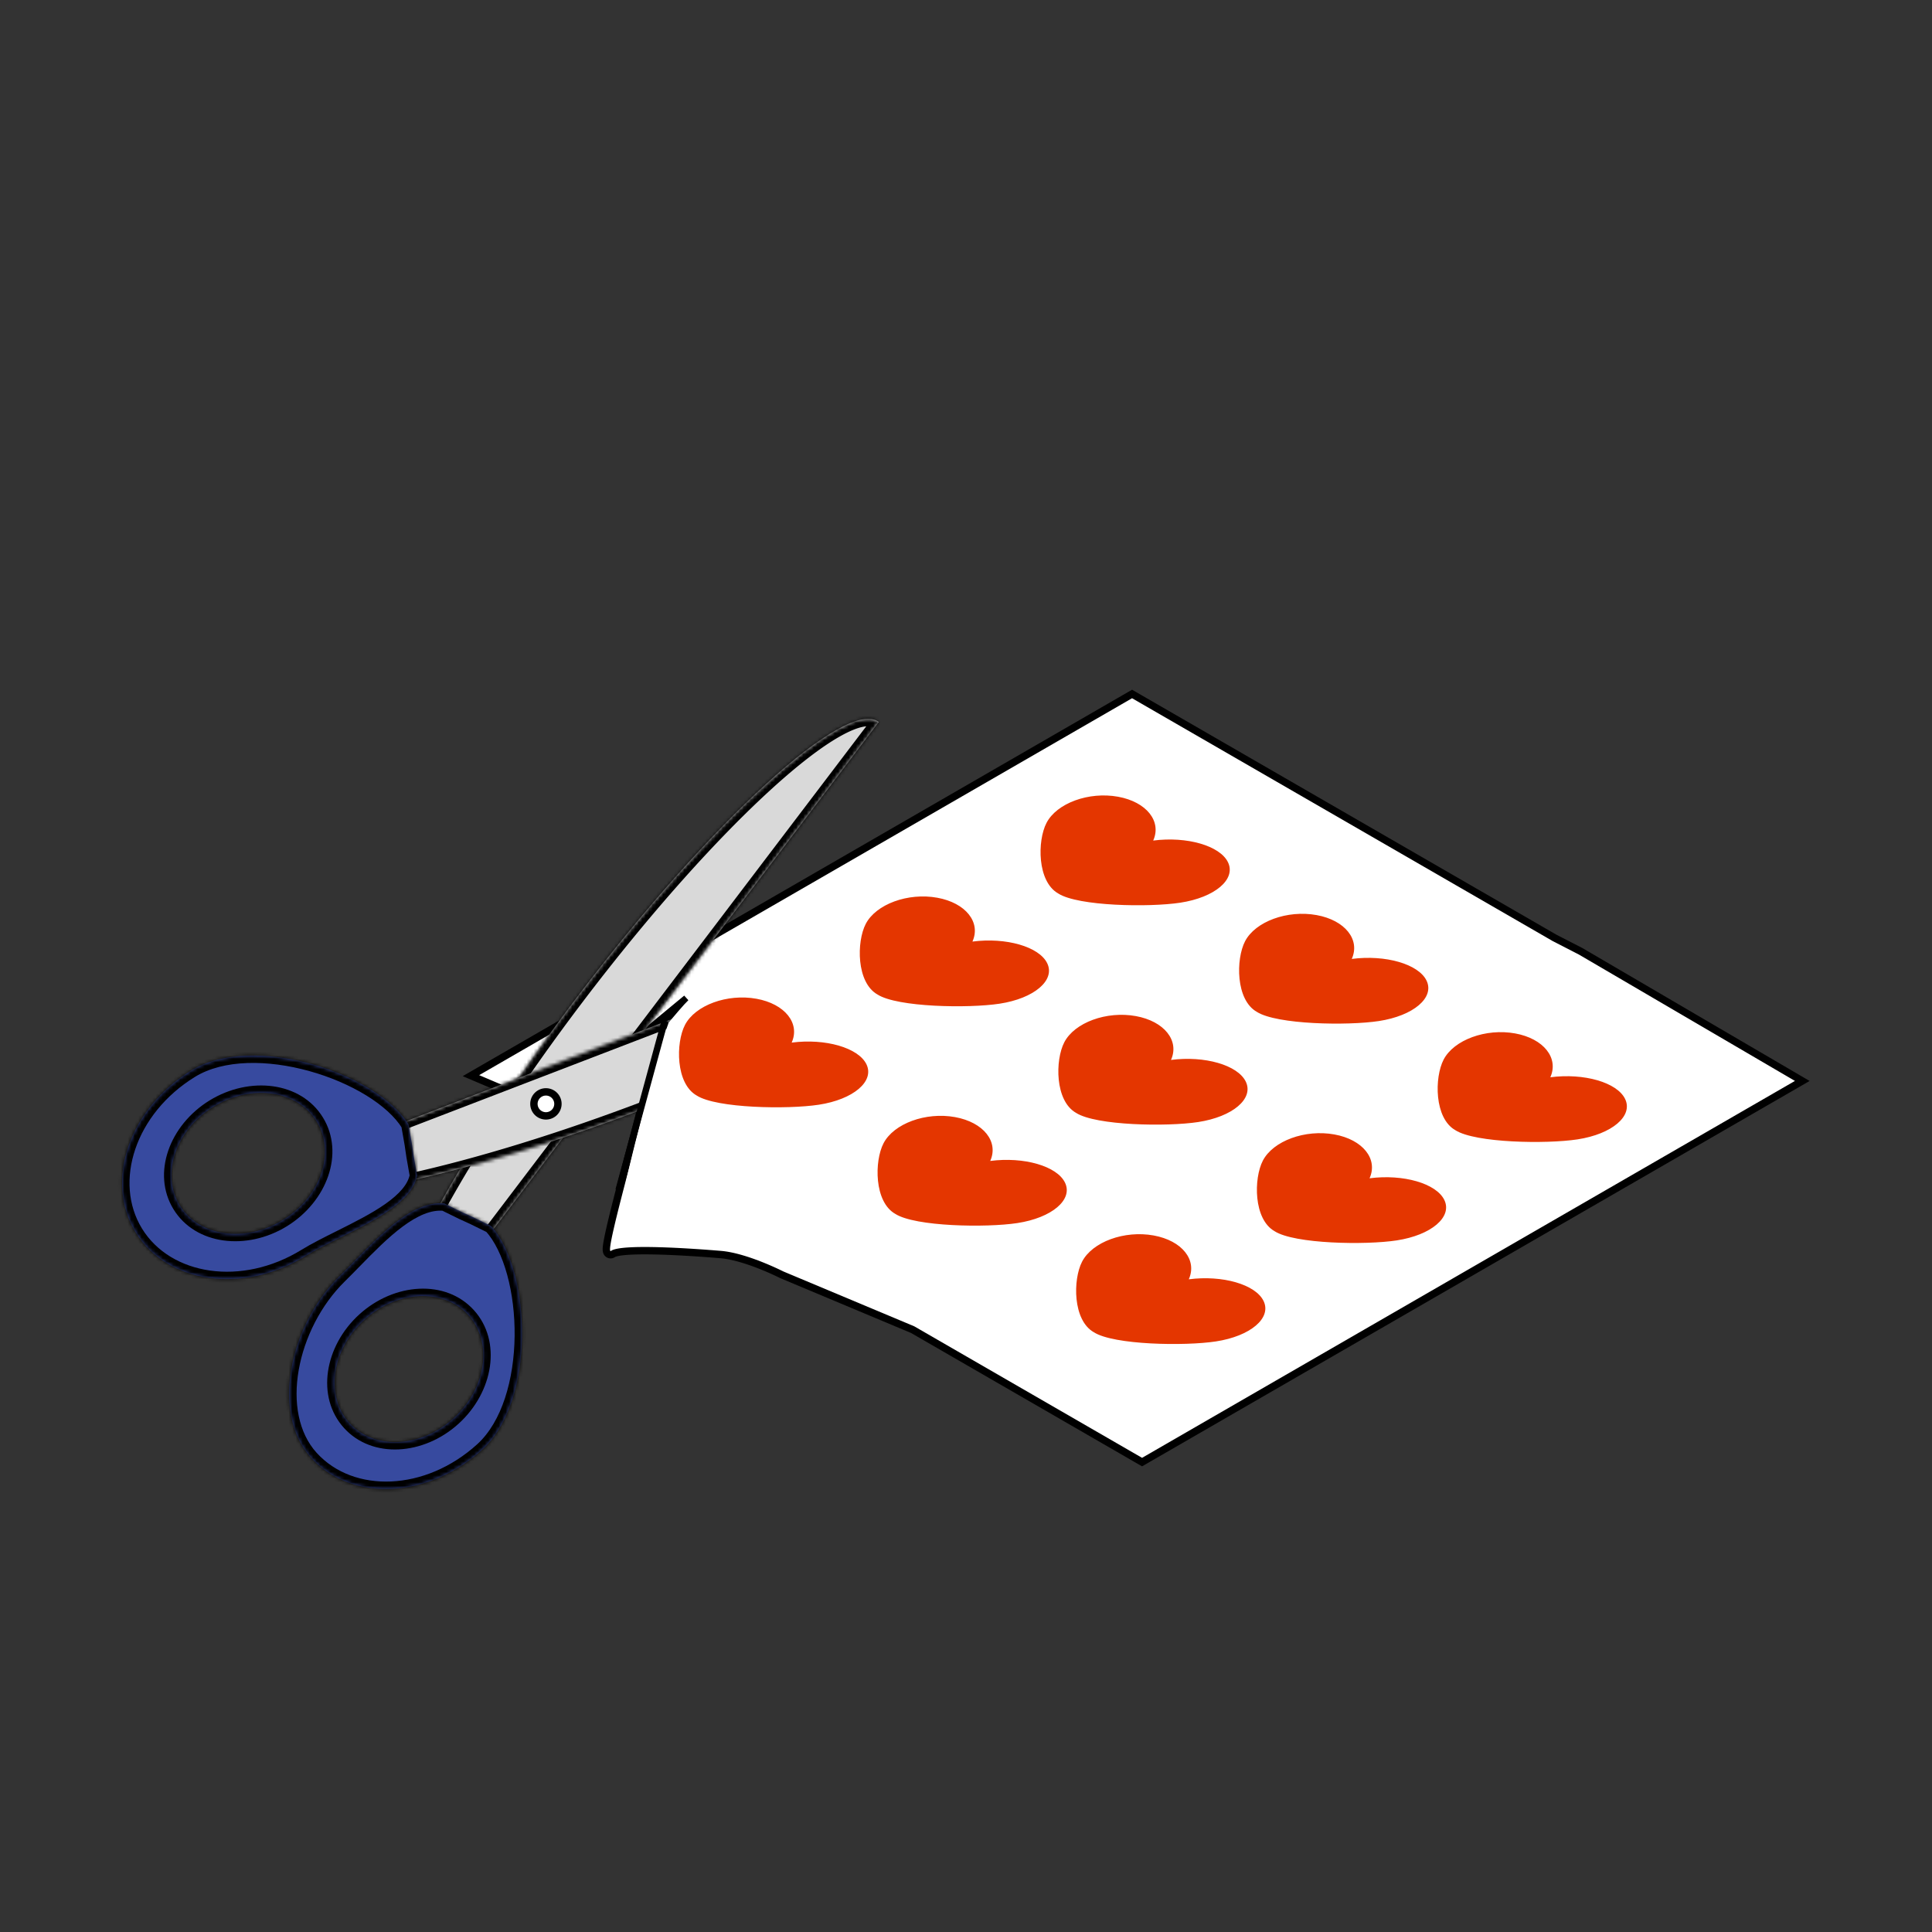 <svg aria-hidden="true" data-type="ugc" width="552" height="552" viewBox="0 0 552 552" xmlns="http://www.w3.org/2000/svg" data-bbox="0.05 0.05 551.9 551.9"><rect x="0" y="0" width="552" height="552" fill="#333333" stroke="none"/><path fill="none" d="M551.95.05v551.9H.05V.05z" stroke="#C3BBB6" stroke-opacity=".01" stroke-width=".1"></path><path d="m323.973 198.584-.527-.304-.526.304-186.538 107.689-1.828 1.055 1.942.826 20.552 8.743.59.251.493-.409 38.025-31.469c-1.685 1.684-3.297 3.351-4.605 4.873-.808.94-1.516 1.844-2.059 2.678-.532.818-.956 1.645-1.116 2.421-1.616 7.824-4.986 20.567-8.14 32.491-.533 2.013-1.059 4.003-1.569 5.941-1.764 6.698-3.341 12.787-4.33 17.1-.493 2.149-.848 3.892-1.004 5.056-.074.555-.119 1.085-.07 1.478.013.107.037.242.089.382.047.131.148.349.364.531.251.213.572.303.887.263.27-.034.469-.153.581-.233.173-.124.627-.304 1.483-.464.812-.152 1.855-.263 3.082-.337 2.452-.147 5.543-.14 8.801-.045 6.51.189 13.597.724 17.373 1.039 3.591.299 7.925 1.72 11.419 3.105a83 83 0 0 1 5.558 2.445l.332.164.084.042.02.011.005.002h.001l.035.018.036.015 37.344 15.653 65.021 37.537.527.304.526-.304L513.37 309.747l1.569-.906-1.564-.915-61.744-36.115-.025-.015-.025-.013-7.417-3.812z" fill="#fff" stroke="#000" stroke-width="2.106"></path><mask id="a" fill="#fff"><path fill-rule="evenodd" clip-rule="evenodd" d="m251.084 206.285-.002-.001c-9.279-7.049-47.799 28.047-86.036 78.388-16.857 22.194-30.845 43.645-40.422 61.299 2.358 2.842 3.428 5.135 4.183 6.752 1.675 3.592 1.798 3.854 11.025-.59q.15.114.301.225z"></path></mask><path fill-rule="evenodd" clip-rule="evenodd" d="m251.084 206.285-.002-.001c-9.279-7.049-47.799 28.047-86.036 78.388-16.857 22.194-30.845 43.645-40.422 61.299 2.358 2.842 3.428 5.135 4.183 6.752 1.675 3.592 1.798 3.854 11.025-.59q.15.114.301.225z" fill="#D9D9D9"></path><path d="m251.084 206.285 1.677 1.274 1.273-1.677-1.676-1.274zm-126.46 139.686-1.851-1.004-.68 1.252.91 1.097zm4.183 6.752-1.909.891zm11.025-.59 1.274-1.678-1.027-.779-1.161.559zm.301.225-1.255 1.692 1.672 1.241 1.26-1.659zm109.675-144.397h.001l2.549-3.353-.002-.002zm-83.084 77.985c19.065-25.101 38.169-46.356 53.618-60.432 7.737-7.05 14.48-12.226 19.788-15.197 2.662-1.49 4.852-2.361 6.553-2.684 1.71-.326 2.628-.05 3.125.328l2.548-3.355c-1.823-1.384-4.138-1.553-6.46-1.112-2.331.444-4.971 1.551-7.823 3.147-5.719 3.201-12.736 8.623-20.568 15.759-15.69 14.295-34.964 35.758-54.136 60.998zm-40.248 61.029c9.515-17.54 23.44-38.901 40.248-61.029l-3.355-2.548c-16.907 22.259-30.957 43.801-40.596 61.569zm4.239 4.858c-.778-1.668-1.938-4.155-4.47-7.207l-3.242 2.69c2.184 2.632 3.163 4.73 3.895 6.298zm8.203-1.598c-2.315 1.115-3.995 1.904-5.261 2.42-1.318.537-1.945.673-2.232.681-.096.003-.058-.013.035.029.094.042.123.088.083.042-.164-.193-.36-.571-.828-1.574l-3.817 1.781c.37.792.818 1.794 1.436 2.521.352.414.806.806 1.403 1.074a4.1 4.1 0 0 0 1.812.338c1.107-.033 2.346-.44 3.698-.991 1.405-.573 3.2-1.418 5.499-2.526zm2.47.432-.282-.212-2.548 3.355.32.24zm.422 2.965 110.951-146.073-3.355-2.548-110.951 146.074z" mask="url(#a)"></path><mask id="b" fill="#fff"><path fill-rule="evenodd" clip-rule="evenodd" d="M88.912 416.508c-11.55-12.728-6.193-37.83 8.119-51.886a292 292 0 0 0 4.115-4.157c7.979-8.162 17.126-17.519 25.832-16.609 5.196 2.585 5.928 2.901 6.659 3.217.731.315 1.463.631 6.659 3.217 11.55 12.728 12.884 49.921-2.541 63.919s-37.293 15.027-48.843 2.299m10.937-9.927c-7.047-7.766-5.153-20.966 4.231-29.482s22.705-9.123 29.753-1.357 5.154 20.966-4.231 29.482-22.705 9.124-29.753 1.357"></path></mask><path fill-rule="evenodd" clip-rule="evenodd" d="M88.912 416.508c-11.55-12.728-6.193-37.83 8.119-51.886a292 292 0 0 0 4.115-4.157c7.979-8.162 17.126-17.519 25.832-16.609 5.196 2.585 5.928 2.901 6.659 3.217.731.315 1.463.631 6.659 3.217 11.55 12.728 12.884 49.921-2.541 63.919s-37.293 15.027-48.843 2.299m10.937-9.927c-7.047-7.766-5.153-20.966 4.231-29.482s22.705-9.123 29.753-1.357 5.154 20.966-4.231 29.482-22.705 9.124-29.753 1.357" fill="#374A9F"></path><path d="m97.03 364.622-1.475-1.503 1.476 1.503Zm4.116-4.157-1.506-1.472zm25.832-16.609.219-2.095.379.039.34.17zm6.659 3.217-.835 1.934zm6.659 3.217.938-1.886.355.177.267.293zm-41.79 15.834c-6.825 6.704-11.546 16.088-13.158 25.302-1.618 9.244-.063 17.951 5.124 23.666l-3.12 2.831c-6.364-7.013-7.904-17.221-6.154-27.223 1.757-10.034 6.87-20.229 14.357-27.581zm4.147-4.186c-1.409 1.44-2.799 2.863-4.147 4.186l-2.951-3.005c1.311-1.288 2.67-2.679 4.085-4.126zm24.106-15.988c-3.544-.37-7.459 1.341-11.714 4.5-4.213 3.127-8.375 7.378-12.392 11.488l-3.013-2.945c3.961-4.052 8.362-8.561 12.894-11.926 4.489-3.333 9.501-5.846 14.663-5.306zm6.043 3.057c-.789-.341-1.567-.68-6.762-3.266l1.876-3.771c5.197 2.586 5.882 2.878 6.555 3.169zm6.556 3.168c-5.197-2.586-5.882-2.878-6.556-3.168l1.669-3.868c.79.341 1.568.679 6.763 3.265zm-3.018 60.474c7.07-6.416 10.547-18.489 10.695-30.901.073-6.142-.674-12.225-2.125-17.512-1.459-5.316-3.589-9.682-6.174-12.531l3.12-2.831c3.19 3.516 5.558 8.572 7.116 14.247 1.565 5.703 2.353 12.181 2.275 18.678-.153 12.866-3.722 26.389-12.077 33.97zm-45.868 2.443c10.526 11.6 31.01 11.04 45.868-2.443l2.83 3.12c-15.992 14.513-39.243 16.011-51.818 2.154zm15.023-36.433c-8.812 7.997-10.113 19.865-4.086 26.507l-3.12 2.831c-8.068-8.891-5.58-23.422 4.376-32.457zm26.778-1.502c-6.027-6.641-17.965-6.495-26.778 1.502l-2.83-3.119c9.956-9.036 24.659-10.105 32.728-1.214zm-4.086 26.507c8.812-7.997 10.113-19.865 4.086-26.507l3.12-2.831c8.068 8.891 5.581 23.422-4.375 32.458zm-26.778 1.502c6.027 6.642 17.966 6.495 26.778-1.502l2.831 3.12c-9.957 9.035-24.66 10.104-32.728 1.213z" mask="url(#b)"></path><mask id="c" fill="#fff"><path fill-rule="evenodd" clip-rule="evenodd" d="M285.914 255.074c4.178 10.878-40.274 38.072-99.286 60.739-26.016 9.994-50.518 17.439-70.144 21.708-2.071-3.057-3.974-4.724-5.316-5.9-2.982-2.612-3.2-2.803 3.644-10.423l-.133-.35z"></path></mask><path fill-rule="evenodd" clip-rule="evenodd" d="M285.914 255.074c4.178 10.878-40.274 38.072-99.286 60.739-26.016 9.994-50.518 17.439-70.144 21.708-2.071-3.057-3.974-4.724-5.316-5.9-2.982-2.612-3.2-2.803 3.644-10.423l-.133-.35z" fill="#D9D9D9"></path><path d="m285.914 255.074-.755-1.967 1.966-.755.755 1.966zm-169.43 82.447.448 2.058-1.393.303-.799-1.179zm-5.316-5.9-1.388 1.584zm3.644-10.423 1.966-.755.462 1.203-.861.959zm-.133-.35-1.974.734-.725-1.953 1.944-.747zm71.194-7.001c29.424-11.302 55.167-23.715 72.995-34.621 8.929-5.463 15.781-10.493 20.116-14.761 2.173-2.14 3.621-4 4.407-5.543.789-1.552.781-2.51.557-3.093l3.932-1.511c.821 2.137.337 4.408-.735 6.514-1.076 2.115-2.877 4.341-5.206 6.634-4.669 4.599-11.834 9.824-20.873 15.353-18.106 11.077-44.095 23.595-73.682 34.96zm-69.837 21.616c19.499-4.242 43.898-11.652 69.837-21.616l1.511 3.932c-26.093 10.023-50.7 17.503-70.452 21.8zm-3.481-5.427c1.384 1.213 3.449 3.021 5.673 6.304l-3.488 2.363c-1.918-2.832-3.659-4.358-4.96-5.498zm3.824-7.431c-1.717 1.912-2.943 3.306-3.792 4.377-.884 1.116-1.189 1.68-1.277 1.953-.03.091-.004.06-.018-.042s-.051-.142-.017-.091c.139.212.448.505 1.28 1.234l-2.775 3.169c-.658-.576-1.495-1.286-2.021-2.083a4 4 0 0 1-.639-1.646 4.1 4.1 0 0 1 .181-1.835c.34-1.054 1.077-2.13 1.984-3.275.942-1.189 2.254-2.677 3.959-4.575zm.275-2.49q.06.163.124.328l-3.933 1.51-.14-.371zm-2.73-1.233 171.235-65.775 1.51 3.933-171.234 65.774z" mask="url(#c)"></path><mask id="d" fill="#fff"><path fill-rule="evenodd" clip-rule="evenodd" d="M38.784 352.134c8.999 14.644 30.68 17.674 48.426 6.769 2.832-1.74 6.299-3.471 9.895-5.266 9.876-4.931 20.725-10.348 22.068-17.78-1.033-5.712-1.132-6.502-1.231-7.292-.099-.791-.198-1.581-1.231-7.293-8.998-14.644-44.342-26.304-62.088-15.399s-24.838 31.617-15.839 46.261m12.583-7.732c5.49 8.935 18.694 10.8 29.49 4.165 10.798-6.634 15.099-19.256 9.608-28.192s-18.694-10.8-29.49-4.165c-10.798 6.634-15.099 19.256-9.608 28.192"></path></mask><path fill-rule="evenodd" clip-rule="evenodd" d="M38.784 352.134c8.999 14.644 30.68 17.674 48.426 6.769 2.832-1.74 6.299-3.471 9.895-5.266 9.876-4.931 20.725-10.348 22.068-17.78-1.033-5.712-1.132-6.502-1.231-7.292-.099-.791-.198-1.581-1.231-7.293-8.998-14.644-44.342-26.304-62.088-15.399s-24.838 31.617-15.839 46.261m12.583-7.732c5.49 8.935 18.694 10.8 29.49 4.165 10.798-6.634 15.099-19.256 9.608-28.192s-18.694-10.8-29.49-4.165c-10.798 6.634-15.099 19.256-9.608 28.192" fill="#374A9F"></path><path d="m97.105 353.637.94 1.884zm22.068-17.78 2.073.374.067-.375-.067-.374zm-2.462-14.585 2.073-.374-.071-.391-.207-.337zm-30.603 35.837c-17.094 10.504-37.329 7.268-45.53-6.078l-3.589 2.206c9.797 15.942 32.925 18.767 51.324 7.461l-2.206-3.589Zm10.056-5.357c-3.572 1.784-7.13 3.558-10.056 5.357l2.205 3.589c2.737-1.682 6.113-3.37 9.732-5.177zm20.936-16.27c-.515 2.851-2.947 5.643-6.974 8.481-3.96 2.79-8.987 5.305-13.962 7.789l1.881 3.769c4.901-2.447 10.237-5.105 14.507-8.115 4.202-2.961 7.866-6.593 8.694-11.175zm-1.248-6.656c.107.854.216 1.695 1.248 7.406l4.146-.75c-1.033-5.712-1.123-6.451-1.214-7.179zm-1.213-7.179c1.033 5.712 1.122 6.452 1.213 7.179l4.18-.523c-.107-.853-.215-1.695-1.248-7.405zm-58.913-13.98c8.135-4.999 20.698-4.968 32.658-1.646 5.919 1.644 11.55 4.059 16.223 6.929 4.697 2.884 8.296 6.148 10.31 9.425l3.589-2.205c-2.485-4.045-6.679-7.73-11.694-10.81-5.04-3.095-11.04-5.659-17.3-7.398-12.399-3.443-26.38-3.79-35.992 2.116zm-15.148 43.364c-8.2-13.346-1.946-32.86 15.148-43.364l-2.206-3.589c-18.4 11.307-26.327 33.216-16.53 49.159zm39.177-4.258c-10.138 6.23-21.898 4.167-26.594-3.474l-3.589 2.205c6.286 10.23 20.934 11.897 32.389 4.858zm8.916-25.295c4.695 7.641 1.223 19.065-8.916 25.295l2.206 3.589c11.455-7.039 16.585-20.86 10.299-31.089l-3.59 2.205Zm-26.594-3.474c10.138-6.23 21.898-4.167 26.594 3.474l3.589-2.205c-6.286-10.23-20.934-11.897-32.389-4.858zm-8.916 25.295c-4.695-7.641-1.223-19.065 8.916-25.295l-2.206-3.589c-11.455 7.04-16.585 20.86-10.299 31.089z" mask="url(#d)"></path><path d="M153.687 312.844a3.43 3.43 0 1 0 4.61 5.08 3.43 3.43 0 0 0-4.61-5.08Z" fill="#fff" stroke="#000" stroke-width="2.106"></path><path d="m316.735 208.321-82.775 45.331-32.618 27.749c-2.819 2.399-5.34 4.91-7.543 7.514l-2.741 3.239-2.75 7.7s-14.553 54.401-11.551 52.252 5.301-3.882 12.864-3.252c7.506.626 20.964 6.988 20.964 6.988l46.731 20.964L429.83 275.481z" fill="#fff"></path><path fill="none" d="m189.958 291.604-13.2 48.401" stroke="#000" stroke-width="1.864"></path><path fill-rule="evenodd" clip-rule="evenodd" d="M302.375 255.295c-6.078-3.416-6.011-15.094-3.378-20.171 2.929-5.651 12.081-9.004 20.44-7.488 8.138 1.475 12.525 7.02 10.049 12.526 9.615-1.25 19.075 1.459 21.368 6.201 2.355 4.871-3.746 10.042-13.626 11.55-8.894 1.357-29.173 1.016-34.853-2.618m56.732 33.817c-6.079-3.416-6.011-15.094-3.379-20.172 2.93-5.651 12.081-9.003 20.441-7.488 8.137 1.475 12.525 7.02 10.049 12.527 9.615-1.251 19.075 1.459 21.367 6.2 2.355 4.871-3.745 10.042-13.626 11.55-8.893 1.357-29.172 1.017-34.852-2.617m56.739 33.817c-6.087-3.41-6.02-15.096-3.387-20.176 2.93-5.651 12.081-9.004 20.441-7.488 8.138 1.475 12.525 7.02 10.049 12.527 9.615-1.251 19.075 1.458 21.368 6.2 2.355 4.871-3.745 10.042-13.626 11.55-8.89 1.357-29.156 1.017-34.845-2.613m-165.132-38.782c-6.063-3.427-5.993-15.089-3.363-20.163 2.93-5.651 12.081-9.003 20.441-7.488 8.137 1.476 12.525 7.021 10.049 12.527 9.614-1.25 19.073 1.46 21.365 6.201 2.355 4.871-3.745 10.042-13.626 11.55-8.9 1.358-29.205 1.015-34.866-2.627m56.745 33.826c-6.079-3.416-6.011-15.094-3.378-20.172 2.929-5.651 12.081-9.003 20.44-7.488 8.138 1.476 12.525 7.021 10.049 12.527 9.615-1.25 19.075 1.459 21.368 6.201 2.355 4.871-3.746 10.042-13.626 11.549-8.894 1.358-29.173 1.017-34.853-2.617m56.732 33.816c-6.079-3.415-6.011-15.093-3.379-20.171 2.93-5.651 12.081-9.004 20.441-7.488 8.137 1.475 12.525 7.02 10.049 12.526 9.615-1.25 19.074 1.46 21.367 6.201 2.355 4.871-3.745 10.042-13.626 11.55-8.893 1.357-29.172 1.016-34.852-2.618m-108.381-4.955c-6.079-3.415-6.011-15.093-3.379-20.171 2.93-5.651 12.081-9.004 20.441-7.488 8.138 1.475 12.525 7.02 10.049 12.526 9.615-1.25 19.075 1.459 21.367 6.201 2.355 4.871-3.745 10.042-13.626 11.55-8.893 1.357-29.172 1.016-34.852-2.618m56.733 33.817c-6.079-3.416-6.011-15.094-3.378-20.172 2.929-5.651 12.081-9.003 20.44-7.488 8.138 1.476 12.525 7.02 10.049 12.527 9.615-1.251 19.075 1.459 21.368 6.201 2.355 4.87-3.746 10.041-13.626 11.549-8.894 1.357-29.173 1.017-34.853-2.617M199.08 313.02c-6.078-3.416-6.011-15.094-3.378-20.172 2.929-5.651 12.081-9.003 20.44-7.488 8.138 1.476 12.525 7.021 10.049 12.527 9.615-1.25 19.075 1.459 21.368 6.201 2.355 4.871-3.746 10.042-13.626 11.549-8.894 1.358-29.173 1.017-34.853-2.617" fill="#E43600"></path></svg>